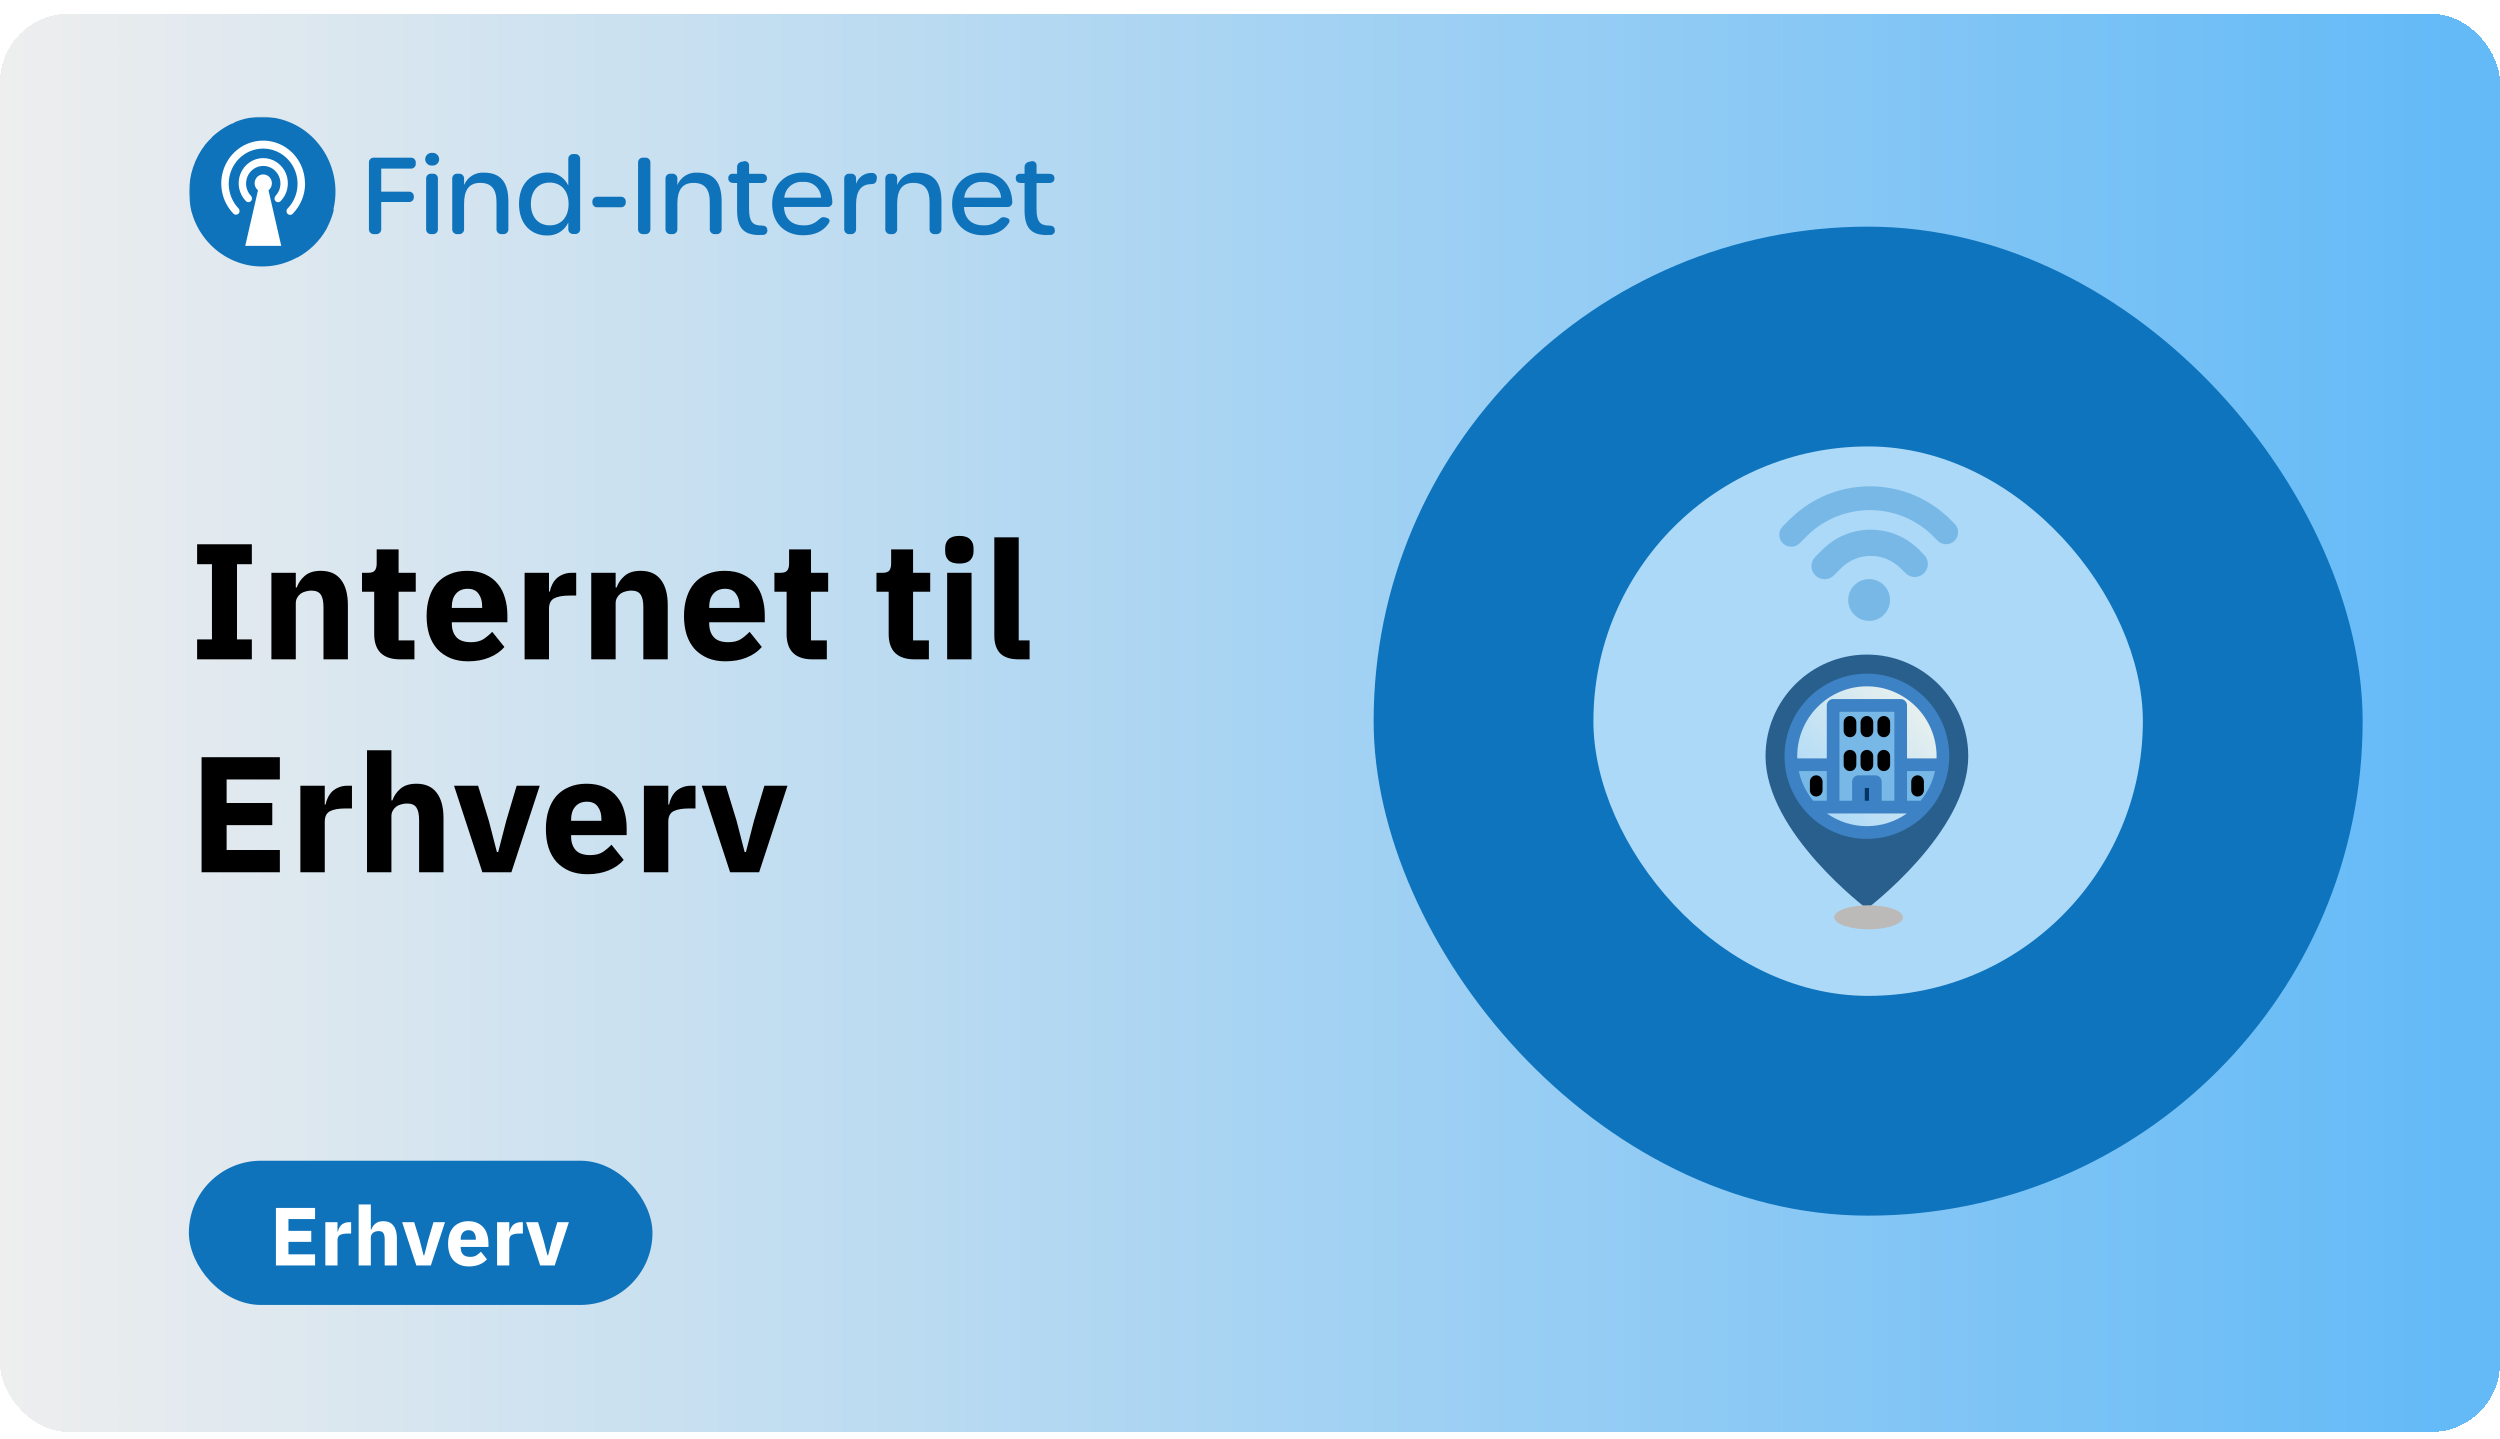 <svg width="728" height="419" viewBox="0 0 728 419" fill="none" xmlns="http://www.w3.org/2000/svg">
<g clip-path="url(#clip0_290_13825)">
<g filter="url(#filter0_d_290_13825)">
<rect width="728" height="413" rx="20" fill="url(#paint0_linear_290_13825)" shape-rendering="crispEdges"/>
<mask id="mask0_290_13825" style="mask-type:luminance" maskUnits="userSpaceOnUse" x="55" y="30" width="256" height="44">
<path d="M311 30H55V74H311V30Z" fill="white"/>
</mask>
<g mask="url(#mask0_290_13825)">
<path d="M108.975 64.175H109.469C109.677 64.198 109.888 64.174 110.086 64.104C110.284 64.035 110.463 63.922 110.611 63.775C110.76 63.627 110.873 63.448 110.942 63.25C111.011 63.053 111.035 62.843 111.012 62.635V54.825H118.973C119.179 54.849 119.387 54.827 119.583 54.76C119.779 54.693 119.957 54.583 120.105 54.439C120.253 54.294 120.367 54.119 120.438 53.925C120.509 53.731 120.536 53.524 120.516 53.319V53.288C120.532 53.085 120.503 52.881 120.43 52.69C120.358 52.499 120.243 52.327 120.096 52.186C119.948 52.044 119.771 51.938 119.576 51.873C119.382 51.808 119.176 51.788 118.973 51.812H111.012V45.106H119.525C119.734 45.13 119.945 45.106 120.143 45.037C120.341 44.968 120.521 44.856 120.67 44.708C120.818 44.56 120.931 44.381 121.001 44.184C121.071 43.986 121.095 43.776 121.072 43.568V43.447C121.095 43.239 121.071 43.029 121.002 42.832C120.932 42.635 120.819 42.456 120.671 42.308C120.523 42.16 120.343 42.047 120.146 41.978C119.948 41.909 119.737 41.885 119.529 41.907H108.975C108.767 41.885 108.556 41.909 108.358 41.978C108.161 42.047 107.981 42.16 107.833 42.307C107.685 42.455 107.572 42.634 107.503 42.831C107.433 43.028 107.409 43.238 107.432 43.446V62.635C107.409 62.843 107.433 63.053 107.502 63.25C107.571 63.448 107.684 63.627 107.833 63.775C107.981 63.922 108.16 64.035 108.358 64.104C108.556 64.174 108.767 64.198 108.975 64.175ZM125.849 44.211C126.106 44.234 126.366 44.204 126.611 44.122C126.856 44.04 127.082 43.908 127.273 43.735C127.464 43.561 127.617 43.349 127.721 43.114C127.826 42.878 127.88 42.623 127.88 42.365C127.88 42.107 127.826 41.852 127.721 41.617C127.617 41.381 127.464 41.169 127.273 40.995C127.082 40.822 126.856 40.69 126.611 40.608C126.366 40.526 126.106 40.496 125.849 40.52C125.591 40.496 125.332 40.526 125.086 40.608C124.841 40.69 124.616 40.822 124.425 40.995C124.234 41.169 124.081 41.381 123.977 41.617C123.872 41.852 123.818 42.107 123.818 42.365C123.818 42.623 123.872 42.878 123.977 43.114C124.081 43.349 124.234 43.561 124.425 43.735C124.616 43.908 124.841 44.04 125.086 44.122C125.332 44.204 125.591 44.234 125.849 44.211ZM125.606 64.172H126.007C126.213 64.194 126.422 64.169 126.618 64.1C126.813 64.029 126.99 63.916 127.136 63.769C127.281 63.621 127.391 63.442 127.457 63.246C127.523 63.049 127.544 62.841 127.517 62.635V48.12C127.544 47.914 127.523 47.705 127.457 47.509C127.391 47.312 127.281 47.133 127.136 46.985C126.99 46.837 126.813 46.724 126.617 46.654C126.422 46.584 126.212 46.559 126.006 46.582H125.604C125.398 46.562 125.19 46.589 124.996 46.66C124.802 46.731 124.625 46.844 124.481 46.991C124.336 47.139 124.226 47.317 124.159 47.512C124.092 47.707 124.069 47.915 124.093 48.12V62.635C124.069 62.84 124.091 63.048 124.158 63.243C124.225 63.438 124.335 63.616 124.479 63.764C124.624 63.911 124.8 64.025 124.994 64.096C125.188 64.167 125.396 64.194 125.602 64.175L125.606 64.172ZM140.911 46.271C139.692 46.197 138.481 46.504 137.447 47.149C136.412 47.795 135.606 48.746 135.14 49.87V48.12C135.163 47.912 135.138 47.703 135.069 47.506C135 47.309 134.887 47.13 134.739 46.983C134.591 46.835 134.411 46.723 134.214 46.654C134.017 46.584 133.806 46.56 133.598 46.583H133.233C133.025 46.56 132.814 46.584 132.616 46.653C132.419 46.722 132.239 46.835 132.091 46.983C131.943 47.13 131.83 47.309 131.761 47.506C131.691 47.703 131.667 47.913 131.69 48.121V62.635C131.667 62.843 131.691 63.053 131.761 63.25C131.83 63.447 131.943 63.626 132.091 63.774C132.239 63.921 132.419 64.034 132.616 64.103C132.814 64.172 133.025 64.196 133.233 64.174H133.598C133.806 64.196 134.017 64.172 134.214 64.103C134.412 64.033 134.591 63.921 134.739 63.773C134.887 63.626 135 63.447 135.069 63.25C135.139 63.053 135.163 62.843 135.14 62.635V55.318C135.14 51.439 136.497 49.257 139.831 49.257C143.102 49.257 144.583 51.075 144.583 54.916V62.635C144.56 62.843 144.584 63.053 144.653 63.25C144.723 63.447 144.835 63.626 144.983 63.773C145.131 63.921 145.31 64.034 145.508 64.103C145.705 64.173 145.916 64.197 146.124 64.175H146.489C146.698 64.199 146.909 64.175 147.108 64.106C147.306 64.038 147.487 63.925 147.636 63.777C147.785 63.629 147.898 63.45 147.968 63.252C148.037 63.054 148.062 62.844 148.038 62.635V54.635C148.038 49.074 145.786 46.271 140.911 46.271ZM159.252 64.575C160.548 64.633 161.831 64.308 162.941 63.639C164.051 62.97 164.936 61.988 165.486 60.817V62.601C165.463 62.809 165.487 63.019 165.557 63.216C165.626 63.413 165.739 63.592 165.887 63.74C166.035 63.887 166.215 64 166.413 64.069C166.61 64.138 166.821 64.162 167.029 64.14H167.394C167.602 64.162 167.813 64.138 168.011 64.069C168.208 64 168.388 63.887 168.536 63.74C168.684 63.592 168.797 63.413 168.867 63.216C168.936 63.019 168.96 62.809 168.937 62.601V42.4C168.96 42.192 168.936 41.982 168.867 41.785C168.797 41.588 168.684 41.409 168.536 41.261C168.388 41.114 168.208 41.001 168.011 40.932C167.813 40.863 167.602 40.839 167.394 40.861H167.029C166.821 40.839 166.61 40.863 166.413 40.932C166.215 41.001 166.035 41.114 165.887 41.261C165.739 41.409 165.626 41.588 165.557 41.785C165.487 41.982 165.463 42.192 165.486 42.4V50.029C164.944 48.844 164.057 47.849 162.94 47.174C161.822 46.499 160.526 46.175 159.222 46.246C154.844 46.246 151.137 49.321 151.137 55.381C151.137 61.469 154.87 64.575 159.252 64.575ZM160.116 61.622C156.814 61.622 154.592 59.285 154.592 55.378C154.592 51.499 156.814 49.165 160.054 49.165C163.355 49.165 165.577 51.533 165.577 55.378C165.582 59.255 163.393 61.622 160.116 61.622ZM174.043 56.362H180.677C180.885 56.385 181.096 56.361 181.293 56.292C181.491 56.223 181.67 56.11 181.819 55.963C181.967 55.815 182.08 55.636 182.149 55.439C182.219 55.242 182.243 55.032 182.22 54.824C182.243 54.617 182.219 54.407 182.149 54.21C182.08 54.013 181.967 53.834 181.819 53.686C181.67 53.538 181.491 53.426 181.293 53.356C181.096 53.287 180.885 53.263 180.677 53.286H174.044C173.836 53.263 173.625 53.287 173.427 53.356C173.229 53.426 173.05 53.538 172.902 53.686C172.754 53.834 172.641 54.013 172.571 54.21C172.502 54.407 172.478 54.617 172.501 54.824C172.477 55.032 172.501 55.242 172.571 55.439C172.64 55.636 172.753 55.816 172.901 55.963C173.049 56.111 173.229 56.224 173.427 56.293C173.625 56.362 173.835 56.387 174.044 56.364L174.043 56.362ZM187.351 64.175H187.844C188.053 64.198 188.265 64.175 188.463 64.106C188.661 64.037 188.842 63.925 188.99 63.777C189.139 63.629 189.252 63.449 189.322 63.252C189.392 63.054 189.416 62.843 189.392 62.635V43.446C189.415 43.238 189.391 43.028 189.322 42.831C189.252 42.634 189.139 42.455 188.991 42.307C188.843 42.16 188.664 42.047 188.466 41.978C188.268 41.909 188.057 41.885 187.849 41.907H187.351C187.142 41.885 186.932 41.909 186.734 41.978C186.536 42.047 186.357 42.16 186.209 42.307C186.06 42.455 185.947 42.634 185.878 42.831C185.809 43.028 185.784 43.238 185.807 43.446V62.635C185.784 62.843 185.808 63.053 185.878 63.25C185.947 63.448 186.06 63.627 186.208 63.775C186.356 63.922 186.536 64.035 186.734 64.104C186.931 64.174 187.142 64.198 187.351 64.175ZM203.018 46.271C201.8 46.197 200.589 46.504 199.554 47.149C198.52 47.795 197.713 48.746 197.247 49.87V48.12C197.27 47.912 197.246 47.702 197.177 47.505C197.107 47.308 196.994 47.129 196.846 46.981C196.698 46.834 196.519 46.721 196.321 46.652C196.123 46.583 195.912 46.559 195.704 46.582H195.339C195.131 46.559 194.92 46.583 194.723 46.652C194.525 46.721 194.345 46.834 194.197 46.981C194.049 47.129 193.936 47.308 193.867 47.505C193.797 47.702 193.773 47.912 193.796 48.12V62.635C193.773 62.843 193.797 63.053 193.867 63.25C193.936 63.447 194.049 63.626 194.197 63.774C194.345 63.921 194.525 64.034 194.723 64.103C194.92 64.172 195.131 64.196 195.339 64.174H195.704C195.912 64.196 196.123 64.172 196.321 64.103C196.519 64.034 196.698 63.921 196.846 63.774C196.994 63.626 197.107 63.447 197.177 63.25C197.246 63.053 197.27 62.843 197.247 62.635V55.318C197.247 51.439 198.605 49.257 201.938 49.257C205.209 49.257 206.691 51.075 206.691 54.916V62.635C206.668 62.843 206.692 63.053 206.761 63.25C206.831 63.447 206.944 63.626 207.092 63.774C207.24 63.921 207.42 64.034 207.617 64.103C207.815 64.172 208.026 64.196 208.234 64.174H208.599C208.807 64.196 209.018 64.172 209.215 64.103C209.413 64.034 209.593 63.921 209.741 63.774C209.889 63.626 210.002 63.447 210.071 63.25C210.141 63.053 210.165 62.843 210.142 62.635V54.635C210.146 49.074 207.893 46.271 203.018 46.271ZM221.242 64.418H222.137C222.334 64.425 222.529 64.387 222.709 64.306C222.889 64.225 223.047 64.104 223.173 63.953C223.298 63.801 223.387 63.623 223.432 63.431C223.477 63.24 223.477 63.041 223.433 62.85C223.341 61.989 222.723 61.681 221.767 61.681C219.082 61.681 218.126 60.421 218.126 56.792V49.289H221.799C222.786 49.289 223.342 48.797 223.342 47.937C223.342 47.076 222.786 46.614 221.799 46.614H218.126V44.368C218.164 44.15 218.142 43.925 218.063 43.718C217.984 43.51 217.85 43.328 217.676 43.189C217.502 43.051 217.294 42.962 217.074 42.931C216.853 42.901 216.629 42.93 216.423 43.015L215.992 43.108C215.593 43.154 215.229 43.354 214.975 43.664C214.722 43.974 214.6 44.37 214.634 44.768V46.613H213.376C213.198 46.594 213.019 46.616 212.851 46.676C212.683 46.736 212.53 46.834 212.406 46.961C212.281 47.088 212.187 47.242 212.13 47.411C212.074 47.58 212.056 47.759 212.079 47.936C212.079 48.796 212.635 49.288 213.623 49.288H214.64V57.193C214.64 62.575 216.708 64.451 221.244 64.451L221.242 64.418ZM233.917 64.511C237.219 64.511 239.718 63.372 241.261 61.097C241.848 60.236 241.626 59.651 240.551 59.375L240.186 59.282C239.323 59.067 238.89 59.559 238.211 60.143C237.641 60.657 236.973 61.052 236.247 61.306C235.521 61.559 234.752 61.666 233.984 61.62C230.558 61.62 228.43 59.68 228.306 56.268H240.832C241.041 56.296 241.254 56.276 241.455 56.209C241.655 56.141 241.837 56.029 241.986 55.88C242.135 55.731 242.248 55.55 242.316 55.35C242.383 55.151 242.404 54.938 242.375 54.73C242.159 49.654 238.889 46.245 233.766 46.245C228.49 46.245 224.849 49.966 224.849 55.379C224.846 60.884 228.425 64.514 233.917 64.514V64.511ZM228.394 53.561C228.442 52.903 228.622 52.26 228.923 51.672C229.223 51.083 229.639 50.56 230.144 50.134C230.65 49.707 231.236 49.385 231.868 49.187C232.5 48.988 233.165 48.917 233.825 48.978C234.477 48.917 235.134 48.988 235.757 49.188C236.381 49.388 236.957 49.712 237.45 50.141C237.944 50.569 238.345 51.094 238.629 51.682C238.913 52.27 239.073 52.909 239.102 53.561H228.394ZM253.857 46.365C252.854 46.327 251.865 46.615 251.041 47.187C250.218 47.759 249.603 48.582 249.29 49.533V48.059C249.309 47.855 249.282 47.65 249.21 47.458C249.138 47.265 249.024 47.092 248.876 46.95C248.727 46.808 248.549 46.702 248.353 46.638C248.158 46.574 247.951 46.556 247.747 46.583H247.382C247.174 46.56 246.963 46.584 246.765 46.653C246.568 46.722 246.388 46.835 246.24 46.983C246.092 47.13 245.979 47.309 245.909 47.506C245.84 47.703 245.816 47.913 245.839 48.121V62.635C245.816 62.843 245.84 63.053 245.909 63.25C245.979 63.447 246.092 63.626 246.24 63.774C246.388 63.921 246.568 64.034 246.765 64.103C246.963 64.172 247.174 64.196 247.382 64.174H247.747C247.955 64.196 248.166 64.172 248.364 64.103C248.561 64.034 248.741 63.921 248.889 63.774C249.037 63.626 249.15 63.447 249.22 63.25C249.289 63.053 249.313 62.843 249.29 62.635V55.471C249.29 51.781 250.679 49.69 253.579 49.628C254.597 49.628 255.184 49.264 255.282 48.275L255.312 48.032C255.366 47.822 255.367 47.602 255.317 47.391C255.266 47.18 255.165 46.984 255.022 46.82C254.879 46.657 254.698 46.53 254.495 46.451C254.292 46.372 254.073 46.343 253.857 46.367V46.365ZM267.022 46.273C265.804 46.198 264.593 46.505 263.559 47.151C262.524 47.796 261.718 48.747 261.252 49.871V48.12C261.275 47.912 261.251 47.702 261.181 47.505C261.112 47.308 260.999 47.129 260.851 46.981C260.703 46.834 260.523 46.721 260.325 46.652C260.128 46.583 259.917 46.559 259.709 46.582H259.344C259.136 46.559 258.925 46.583 258.727 46.652C258.53 46.721 258.35 46.834 258.202 46.981C258.054 47.129 257.941 47.308 257.871 47.505C257.802 47.702 257.778 47.912 257.801 48.12V62.635C257.777 62.843 257.801 63.053 257.871 63.251C257.94 63.448 258.053 63.627 258.202 63.775C258.35 63.923 258.53 64.036 258.728 64.105C258.926 64.174 259.137 64.198 259.345 64.175H259.71C259.918 64.198 260.129 64.174 260.327 64.104C260.524 64.035 260.704 63.923 260.852 63.775C261 63.627 261.113 63.448 261.183 63.251C261.252 63.054 261.276 62.844 261.253 62.637V55.318C261.253 51.439 262.61 49.257 265.944 49.257C269.215 49.257 270.696 51.075 270.696 54.916V62.635C270.673 62.843 270.697 63.053 270.766 63.249C270.836 63.446 270.948 63.625 271.096 63.773C271.244 63.921 271.423 64.034 271.62 64.103C271.817 64.173 272.028 64.197 272.236 64.175H272.601C272.809 64.198 273.02 64.174 273.218 64.104C273.415 64.035 273.595 63.923 273.743 63.775C273.891 63.627 274.004 63.448 274.073 63.251C274.143 63.054 274.167 62.844 274.144 62.637V54.635C274.151 49.074 271.899 46.271 267.024 46.271L267.022 46.273ZM286.321 64.514C289.623 64.514 292.122 63.376 293.665 61.101C294.251 60.24 294.03 59.655 292.955 59.378L292.59 59.286C291.727 59.07 291.294 59.562 290.615 60.147C290.045 60.661 289.377 61.056 288.651 61.309C287.925 61.563 287.156 61.67 286.388 61.623C282.962 61.623 280.834 59.684 280.71 56.272H293.236C293.445 56.3 293.658 56.279 293.859 56.212C294.059 56.145 294.241 56.032 294.39 55.883C294.539 55.734 294.652 55.553 294.72 55.354C294.787 55.154 294.808 54.942 294.779 54.733C294.563 49.658 291.293 46.248 286.17 46.248C280.894 46.248 277.253 49.97 277.253 55.383C277.249 60.884 280.829 64.514 286.321 64.514ZM280.798 53.565C280.846 52.906 281.026 52.264 281.327 51.675C281.627 51.087 282.043 50.564 282.548 50.137C283.054 49.711 283.64 49.389 284.272 49.19C284.904 48.992 285.569 48.921 286.229 48.982C286.881 48.92 287.538 48.992 288.161 49.191C288.785 49.391 289.361 49.715 289.854 50.144C290.348 50.573 290.749 51.097 291.033 51.685C291.316 52.273 291.477 52.913 291.505 53.565H280.798ZM304.956 64.422H305.851C306.048 64.429 306.244 64.39 306.423 64.309C306.603 64.229 306.762 64.108 306.887 63.956C307.012 63.805 307.101 63.626 307.146 63.435C307.191 63.244 307.192 63.045 307.147 62.853C307.055 61.993 306.437 61.685 305.481 61.685C302.796 61.685 301.84 60.424 301.84 56.795V49.289H305.513C306.5 49.289 307.056 48.797 307.056 47.937C307.056 47.076 306.5 46.614 305.513 46.614H301.84V44.368C301.878 44.15 301.856 43.925 301.777 43.718C301.698 43.51 301.565 43.328 301.391 43.189C301.217 43.051 301.008 42.962 300.788 42.931C300.568 42.901 300.343 42.93 300.138 43.015L299.706 43.108C299.307 43.154 298.943 43.354 298.69 43.664C298.436 43.974 298.314 44.37 298.349 44.768V46.613H297.084C296.906 46.594 296.727 46.616 296.559 46.676C296.391 46.736 296.239 46.834 296.114 46.961C295.989 47.088 295.895 47.242 295.838 47.411C295.782 47.58 295.764 47.759 295.787 47.936C295.787 48.796 296.343 49.288 297.331 49.288H298.349V57.193C298.349 62.575 300.416 64.451 304.952 64.451L304.956 64.422Z" fill="#0E73BB"/>
<path d="M97.692 51.839C97.693 53.489 97.508 55.134 97.141 56.743C97.149 56.777 97.149 56.812 97.141 56.846V57.395C96.777 58.806 96.276 60.178 95.644 61.492C95.544 61.734 95.427 61.968 95.293 62.193V62.278L94.993 62.824C93.005 66.278 90.091 69.112 86.579 71.009H86.445C85.516 71.53 84.544 71.97 83.54 72.324C80.907 73.293 78.104 73.722 75.301 73.585C72.497 73.447 69.75 72.746 67.225 71.524C64.681 70.292 62.408 68.569 60.537 66.455C58.643 64.321 57.184 61.841 56.241 59.151C56.041 58.588 55.857 58.007 55.708 57.442V57.358C55.586 56.948 55.507 56.537 55.424 56.11V55.941C55.324 55.36 55.24 54.796 55.191 54.231C55.206 53.66 55.173 53.088 55.091 52.522V52.01C55.032 46.973 56.683 42.065 59.777 38.083C60.37 37.368 61.005 36.688 61.68 36.049L61.846 35.807C62.313 35.38 62.797 34.969 63.316 34.576C63.402 34.492 63.497 34.418 63.599 34.355L64.45 33.74L65.351 33.159L66.186 32.681C66.235 32.642 66.292 32.614 66.352 32.596L66.569 32.474L66.873 32.303L67.307 32.116L67.54 31.994H67.707L68.558 31.499C71.027 30.493 73.672 29.984 76.339 30C79.156 30.007 81.943 30.576 84.535 31.675C87.127 32.773 89.472 34.379 91.431 36.396C95.454 40.536 97.699 46.075 97.692 51.839Z" fill="#0E73BB"/>
<path d="M79.178 49.395C79.183 48.957 79.078 48.524 78.873 48.136C78.67 47.751 78.372 47.425 78.007 47.187C77.647 46.951 77.231 46.815 76.8 46.79C76.37 46.765 75.941 46.853 75.555 47.045C75.166 47.241 74.834 47.533 74.591 47.893C74.346 48.257 74.195 48.676 74.152 49.112C74.11 49.549 74.177 49.989 74.348 50.393C74.516 50.794 74.784 51.147 75.126 51.417L71.415 67.593H81.899L78.193 51.428C78.498 51.185 78.743 50.877 78.912 50.526C79.083 50.173 79.174 49.787 79.178 49.395ZM88.845 49.395C88.849 52.685 87.567 55.848 85.272 58.212C85.179 58.321 85.065 58.409 84.937 58.472C84.809 58.534 84.671 58.57 84.529 58.576C84.387 58.582 84.246 58.559 84.113 58.508C83.98 58.457 83.859 58.379 83.757 58.279C83.653 58.179 83.57 58.058 83.514 57.925C83.458 57.791 83.429 57.647 83.429 57.501C83.429 57.355 83.458 57.211 83.514 57.077C83.57 56.943 83.653 56.822 83.757 56.721C85.151 55.27 86.091 53.446 86.462 51.471C86.838 49.486 86.632 47.436 85.87 45.565C85.115 43.712 83.83 42.121 82.175 40.99C80.541 39.871 78.606 39.272 76.623 39.272C74.641 39.272 72.705 39.871 71.072 40.99C69.417 42.123 68.134 43.715 67.381 45.57C66.618 47.441 66.412 49.491 66.788 51.475C67.159 53.45 68.099 55.275 69.493 56.726C69.676 56.933 69.773 57.201 69.767 57.476C69.761 57.751 69.651 58.014 69.459 58.212C69.27 58.408 69.012 58.521 68.74 58.527C68.468 58.533 68.205 58.432 68.007 58.246C66.583 56.786 65.537 55.001 64.96 53.047C64.376 51.08 64.276 49.001 64.668 46.987C65.056 44.984 65.926 43.105 67.202 41.51C68.463 39.932 70.099 38.69 71.961 37.898C73.809 37.115 75.827 36.81 77.825 37.012C79.824 37.214 81.739 37.916 83.392 39.053C85.067 40.203 86.433 41.746 87.369 43.547C88.315 45.364 88.808 47.382 88.805 49.429L88.845 49.395ZM80.23 53.032C80.925 52.306 81.394 51.395 81.579 50.409C81.765 49.417 81.661 48.393 81.279 47.459C80.901 46.534 80.259 45.739 79.433 45.173C78.616 44.615 77.649 44.316 76.659 44.316C75.669 44.316 74.702 44.615 73.886 45.173C73.059 45.739 72.418 46.534 72.041 47.459C71.659 48.393 71.555 49.417 71.741 50.409C71.924 51.395 72.392 52.308 73.087 53.034C73.28 53.24 73.388 53.512 73.388 53.795C73.388 54.077 73.28 54.349 73.087 54.555C72.992 54.658 72.876 54.741 72.748 54.798C72.62 54.853 72.483 54.881 72.344 54.881C72.206 54.881 72.068 54.853 71.941 54.798C71.813 54.741 71.697 54.658 71.602 54.555C70.593 53.521 69.91 52.215 69.637 50.798C69.359 49.378 69.499 47.909 70.038 46.566C70.573 45.234 71.491 44.089 72.676 43.274C73.846 42.469 75.235 42.037 76.657 42.037C78.079 42.037 79.467 42.469 80.638 43.274C81.825 44.088 82.745 45.233 83.282 46.566C83.824 47.912 83.965 49.385 83.686 50.809C83.413 52.225 82.73 53.532 81.721 54.566C81.626 54.669 81.51 54.752 81.382 54.809C81.255 54.864 81.118 54.892 80.979 54.892C80.84 54.892 80.703 54.864 80.576 54.809C80.447 54.752 80.332 54.669 80.236 54.566C80.043 54.36 79.936 54.088 79.936 53.806C79.936 53.523 80.043 53.252 80.236 53.045L80.23 53.032Z" fill="white"/>
</g>
<path d="M57.4 188V182.192H61.72V160.304H57.4V154.496H73.336V160.304H69.016V182.192H73.336V188H57.4ZM79.031 188V162.8H86.135V167.072H86.423C86.871 165.76 87.655 164.624 88.775 163.664C89.895 162.704 91.447 162.224 93.431 162.224C96.023 162.224 97.975 163.088 99.287 164.816C100.631 166.544 101.303 169.008 101.303 172.208V188H94.199V172.784C94.199 171.152 93.943 169.952 93.431 169.184C92.919 168.384 92.007 167.984 90.695 167.984C90.119 167.984 89.559 168.064 89.015 168.224C88.471 168.352 87.975 168.576 87.527 168.896C87.111 169.216 86.775 169.616 86.519 170.096C86.263 170.544 86.135 171.072 86.135 171.68V188H79.031ZM116.457 188C113.993 188 112.121 187.376 110.841 186.128C109.593 184.88 108.969 183.056 108.969 180.656V168.32H105.417V162.8H107.193C108.153 162.8 108.809 162.576 109.161 162.128C109.513 161.648 109.689 160.976 109.689 160.112V155.984H116.073V162.8H121.065V168.32H116.073V182.48H120.681V188H116.457ZM136.324 188.576C134.404 188.576 132.692 188.272 131.188 187.664C129.684 187.024 128.404 186.144 127.348 185.024C126.324 183.872 125.54 182.48 124.996 180.848C124.484 179.216 124.228 177.392 124.228 175.376C124.228 173.392 124.484 171.6 124.996 170C125.508 168.368 126.26 166.976 127.252 165.824C128.276 164.672 129.524 163.792 130.996 163.184C132.468 162.544 134.148 162.224 136.036 162.224C138.116 162.224 139.892 162.576 141.364 163.28C142.868 163.984 144.084 164.928 145.012 166.112C145.972 167.296 146.66 168.672 147.076 170.24C147.524 171.776 147.748 173.392 147.748 175.088V177.2H131.572V177.584C131.572 179.248 132.02 180.576 132.916 181.568C133.812 182.528 135.22 183.008 137.14 183.008C138.612 183.008 139.812 182.72 140.74 182.144C141.668 181.536 142.532 180.816 143.332 179.984L146.884 184.4C145.764 185.712 144.292 186.736 142.468 187.472C140.676 188.208 138.628 188.576 136.324 188.576ZM136.18 167.456C134.74 167.456 133.604 167.936 132.772 168.896C131.972 169.824 131.572 171.072 131.572 172.64V173.024H140.404V172.592C140.404 171.056 140.052 169.824 139.348 168.896C138.676 167.936 137.62 167.456 136.18 167.456ZM152.765 188V162.8H159.869V168.272H160.109C160.237 167.568 160.461 166.896 160.781 166.256C161.101 165.584 161.517 164.992 162.029 164.48C162.573 163.968 163.213 163.568 163.949 163.28C164.685 162.96 165.549 162.8 166.541 162.8H167.789V169.424H166.013C163.933 169.424 162.381 169.696 161.357 170.24C160.365 170.784 159.869 171.792 159.869 173.264V188H152.765ZM172.171 188V162.8H179.275V167.072H179.563C180.011 165.76 180.795 164.624 181.915 163.664C183.035 162.704 184.587 162.224 186.571 162.224C189.163 162.224 191.115 163.088 192.427 164.816C193.771 166.544 194.443 169.008 194.443 172.208V188H187.339V172.784C187.339 171.152 187.083 169.952 186.571 169.184C186.059 168.384 185.147 167.984 183.835 167.984C183.259 167.984 182.699 168.064 182.155 168.224C181.611 168.352 181.115 168.576 180.667 168.896C180.251 169.216 179.915 169.616 179.659 170.096C179.403 170.544 179.275 171.072 179.275 171.68V188H172.171ZM211.277 188.576C209.357 188.576 207.645 188.272 206.141 187.664C204.637 187.024 203.357 186.144 202.301 185.024C201.277 183.872 200.493 182.48 199.949 180.848C199.437 179.216 199.181 177.392 199.181 175.376C199.181 173.392 199.437 171.6 199.949 170C200.461 168.368 201.213 166.976 202.205 165.824C203.229 164.672 204.477 163.792 205.949 163.184C207.421 162.544 209.101 162.224 210.989 162.224C213.069 162.224 214.845 162.576 216.317 163.28C217.821 163.984 219.037 164.928 219.965 166.112C220.925 167.296 221.613 168.672 222.029 170.24C222.477 171.776 222.701 173.392 222.701 175.088V177.2H206.525V177.584C206.525 179.248 206.973 180.576 207.869 181.568C208.765 182.528 210.173 183.008 212.093 183.008C213.565 183.008 214.765 182.72 215.693 182.144C216.621 181.536 217.485 180.816 218.285 179.984L221.837 184.4C220.717 185.712 219.245 186.736 217.421 187.472C215.629 188.208 213.581 188.576 211.277 188.576ZM211.133 167.456C209.693 167.456 208.557 167.936 207.725 168.896C206.925 169.824 206.525 171.072 206.525 172.64V173.024H215.357V172.592C215.357 171.056 215.005 169.824 214.301 168.896C213.629 167.936 212.573 167.456 211.133 167.456ZM236.55 188C234.086 188 232.214 187.376 230.934 186.128C229.686 184.88 229.062 183.056 229.062 180.656V168.32H225.51V162.8H227.286C228.246 162.8 228.902 162.576 229.254 162.128C229.606 161.648 229.782 160.976 229.782 160.112V155.984H236.166V162.8H241.158V168.32H236.166V182.48H240.774V188H236.55ZM266.269 188C263.805 188 261.933 187.376 260.653 186.128C259.405 184.88 258.781 183.056 258.781 180.656V168.32H255.229V162.8H257.005C257.965 162.8 258.621 162.576 258.973 162.128C259.325 161.648 259.501 160.976 259.501 160.112V155.984H265.885V162.8H270.877V168.32H265.885V182.48H270.493V188H266.269ZM279.364 160.112C277.924 160.112 276.868 159.792 276.196 159.152C275.556 158.48 275.236 157.632 275.236 156.608V155.552C275.236 154.528 275.556 153.696 276.196 153.056C276.868 152.384 277.924 152.048 279.364 152.048C280.804 152.048 281.844 152.384 282.484 153.056C283.156 153.696 283.492 154.528 283.492 155.552V156.608C283.492 157.632 283.156 158.48 282.484 159.152C281.844 159.792 280.804 160.112 279.364 160.112ZM275.812 162.8H282.916V188H275.812V162.8ZM296.602 188C294.17 188 292.378 187.408 291.226 186.224C290.106 185.04 289.546 183.328 289.546 181.088V152.48H296.65V182.48H299.818V188H296.602ZM58.696 250V216.496H81.496V222.976H65.992V229.84H79.288V236.272H65.992V243.52H81.496V250H58.696ZM87.468 250V224.8H94.572V230.272H94.812C94.94 229.568 95.164 228.896 95.484 228.256C95.804 227.584 96.22 226.992 96.732 226.48C97.276 225.968 97.916 225.568 98.652 225.28C99.388 224.96 100.252 224.8 101.244 224.8H102.492V231.424H100.716C98.636 231.424 97.084 231.696 96.06 232.24C95.068 232.784 94.572 233.792 94.572 235.264V250H87.468ZM106.875 214.48H113.979V229.072H114.267C114.715 227.76 115.499 226.624 116.619 225.664C117.739 224.704 119.291 224.224 121.275 224.224C123.867 224.224 125.819 225.088 127.131 226.816C128.475 228.544 129.147 231.008 129.147 234.208V250H122.043V234.784C122.043 233.152 121.787 231.952 121.275 231.184C120.763 230.384 119.851 229.984 118.539 229.984C117.963 229.984 117.403 230.064 116.859 230.224C116.315 230.352 115.819 230.576 115.371 230.896C114.955 231.216 114.619 231.616 114.363 232.096C114.107 232.544 113.979 233.072 113.979 233.68V250H106.875V214.48ZM140.469 250L132.213 224.8H139.221L142.341 234.976L144.693 244.096H145.077L147.429 234.976L150.453 224.8H157.173L148.917 250H140.469ZM171.058 250.576C169.138 250.576 167.426 250.272 165.922 249.664C164.418 249.024 163.138 248.144 162.082 247.024C161.058 245.872 160.274 244.48 159.73 242.848C159.218 241.216 158.962 239.392 158.962 237.376C158.962 235.392 159.218 233.6 159.73 232C160.242 230.368 160.994 228.976 161.986 227.824C163.01 226.672 164.258 225.792 165.73 225.184C167.202 224.544 168.882 224.224 170.77 224.224C172.85 224.224 174.626 224.576 176.098 225.28C177.602 225.984 178.818 226.928 179.746 228.112C180.706 229.296 181.394 230.672 181.81 232.24C182.258 233.776 182.482 235.392 182.482 237.088V239.2H166.306V239.584C166.306 241.248 166.754 242.576 167.65 243.568C168.546 244.528 169.954 245.008 171.874 245.008C173.346 245.008 174.546 244.72 175.474 244.144C176.402 243.536 177.266 242.816 178.066 241.984L181.618 246.4C180.498 247.712 179.026 248.736 177.202 249.472C175.41 250.208 173.362 250.576 171.058 250.576ZM170.914 229.456C169.474 229.456 168.338 229.936 167.506 230.896C166.706 231.824 166.306 233.072 166.306 234.64V235.024H175.138V234.592C175.138 233.056 174.786 231.824 174.082 230.896C173.41 229.936 172.354 229.456 170.914 229.456ZM187.5 250V224.8H194.604V230.272H194.844C194.972 229.568 195.196 228.896 195.516 228.256C195.836 227.584 196.252 226.992 196.764 226.48C197.308 225.968 197.948 225.568 198.684 225.28C199.42 224.96 200.284 224.8 201.276 224.8H202.524V231.424H200.748C198.668 231.424 197.116 231.696 196.092 232.24C195.1 232.784 194.604 233.792 194.604 235.264V250H187.5ZM212.61 250L204.354 224.8H211.362L214.482 234.976L216.834 244.096H217.218L219.57 234.976L222.594 224.8H229.314L221.058 250H212.61Z" fill="black"/>
<rect x="55" y="334" width="135" height="42" rx="21" fill="#0E73BB"/>
<path d="M80.348 364.5V347.748H91.748V350.988H83.996V354.42H90.644V357.636H83.996V361.26H91.748V364.5H80.348ZM94.734 364.5V351.9H98.286V354.636H98.406C98.47 354.284 98.582 353.948 98.742 353.628C98.902 353.292 99.11 352.996 99.366 352.74C99.638 352.484 99.958 352.284 100.326 352.14C100.694 351.98 101.126 351.9 101.622 351.9H102.246V355.212H101.358C100.318 355.212 99.542 355.348 99.03 355.62C98.534 355.892 98.286 356.396 98.286 357.132V364.5H94.734ZM104.437 346.74H107.989V354.036H108.133C108.357 353.38 108.749 352.812 109.309 352.332C109.869 351.852 110.645 351.612 111.637 351.612C112.933 351.612 113.909 352.044 114.565 352.908C115.237 353.772 115.573 355.004 115.573 356.604V364.5H112.021V356.892C112.021 356.076 111.893 355.476 111.637 355.092C111.381 354.692 110.925 354.492 110.269 354.492C109.981 354.492 109.701 354.532 109.429 354.612C109.157 354.676 108.909 354.788 108.685 354.948C108.477 355.108 108.309 355.308 108.181 355.548C108.053 355.772 107.989 356.036 107.989 356.34V364.5H104.437V346.74ZM121.235 364.5L117.107 351.9H120.611L122.171 356.988L123.347 361.548H123.539L124.715 356.988L126.227 351.9H129.587L125.459 364.5H121.235ZM136.529 364.788C135.569 364.788 134.713 364.636 133.961 364.332C133.209 364.012 132.569 363.572 132.041 363.012C131.529 362.436 131.137 361.74 130.865 360.924C130.609 360.108 130.481 359.196 130.481 358.188C130.481 357.196 130.609 356.3 130.865 355.5C131.121 354.684 131.497 353.988 131.993 353.412C132.505 352.836 133.129 352.396 133.865 352.092C134.601 351.772 135.441 351.612 136.385 351.612C137.425 351.612 138.313 351.788 139.049 352.14C139.801 352.492 140.409 352.964 140.873 353.556C141.353 354.148 141.697 354.836 141.905 355.62C142.129 356.388 142.241 357.196 142.241 358.044V359.1H134.153V359.292C134.153 360.124 134.377 360.788 134.825 361.284C135.273 361.764 135.977 362.004 136.937 362.004C137.673 362.004 138.273 361.86 138.737 361.572C139.201 361.268 139.633 360.908 140.033 360.492L141.809 362.7C141.249 363.356 140.513 363.868 139.601 364.236C138.705 364.604 137.681 364.788 136.529 364.788ZM136.457 354.228C135.737 354.228 135.169 354.468 134.753 354.948C134.353 355.412 134.153 356.036 134.153 356.82V357.012H138.569V356.796C138.569 356.028 138.393 355.412 138.041 354.948C137.705 354.468 137.177 354.228 136.457 354.228ZM144.75 364.5V351.9H148.302V354.636H148.422C148.486 354.284 148.598 353.948 148.758 353.628C148.918 353.292 149.126 352.996 149.382 352.74C149.654 352.484 149.974 352.284 150.342 352.14C150.71 351.98 151.142 351.9 151.638 351.9H152.262V355.212H151.374C150.334 355.212 149.558 355.348 149.046 355.62C148.55 355.892 148.302 356.396 148.302 357.132V364.5H144.75ZM157.305 364.5L153.177 351.9H156.681L158.241 356.988L159.417 361.548H159.609L160.785 356.988L162.297 351.9H165.657L161.529 364.5H157.305Z" fill="white"/>
<rect x="400" y="62" width="288" height="288" rx="144" fill="#0D74BD"/>
<rect x="464" y="126" width="160" height="160" rx="80" fill="#ACD9F8"/>
<path d="M544.284 176.802C547.644 176.802 550.368 174.078 550.368 170.718C550.368 167.359 547.644 164.635 544.284 164.635C540.924 164.635 538.2 167.359 538.2 170.718C538.2 174.078 540.924 176.802 544.284 176.802Z" fill="#77B8E6"/>
<path d="M558.823 156.06C558.733 155.968 558.638 155.885 558.545 155.799L558.272 155.541C558.227 155.494 558.176 155.458 558.119 155.413C550.252 148.266 538.213 148.55 530.704 156.058L529.824 156.941L528.605 158.159C527.121 159.644 527.128 162.064 528.615 163.551C530.105 165.043 532.525 165.045 534.007 163.561L536.109 161.459C540.883 156.687 548.65 156.687 553.422 161.457L554.939 162.926C556.409 164.396 558.806 164.393 560.283 162.914C560.998 162.202 561.391 161.251 561.394 160.241C561.396 159.235 561.008 158.285 560.293 157.575L558.823 156.06Z" fill="#77B8E6"/>
<path d="M569.188 148.54L567.924 147.276C567.919 147.271 567.917 147.264 567.907 147.261L566.909 146.258C566.733 146.085 566.542 145.935 566.342 145.804C553.52 134.547 534.017 134.893 521.604 146.835C521.544 146.89 521.476 146.928 521.416 146.988L519.134 149.272C517.78 150.624 517.787 152.823 519.149 154.185C520.508 155.544 522.707 155.554 524.062 154.198L526.344 151.918C526.359 151.898 526.371 151.88 526.386 151.868C536.425 142.171 552.349 142.11 562.467 151.67L564.263 153.468C565.615 154.819 567.819 154.814 569.178 153.455C570.535 152.094 570.54 149.892 569.188 148.54Z" fill="#77B8E6"/>
<path d="M514.123 216.222C514.123 199.869 527.338 186.612 543.64 186.612C559.941 186.612 573.156 199.869 573.156 216.222C573.156 238.43 543.64 260.637 543.64 260.637C543.64 260.637 514.123 238.43 514.123 216.222Z" fill="#295F8D"/>
<path d="M543.64 238.429C555.866 238.429 565.777 228.487 565.777 216.222C565.777 203.957 555.866 194.015 543.64 194.015C531.414 194.015 521.502 203.957 521.502 216.222C521.502 228.487 531.414 238.429 543.64 238.429Z" fill="url(#paint1_linear_290_13825)"/>
<path d="M527.141 231.027H560.138C563.211 227.591 565.134 223.277 565.64 218.689H521.639C522.145 223.277 524.068 227.591 527.141 231.027Z" fill="#77B8E6"/>
<path d="M533.801 201.417H553.479V231.027H533.801V201.417Z" fill="#77B8E6"/>
<path d="M541.18 223.625H546.1V231.027H541.18V223.625Z" fill="#003566"/>
<path d="M561.633 232.109C565.492 227.723 567.622 222.073 567.622 216.222C567.622 202.956 556.863 192.164 543.64 192.164C530.416 192.164 519.657 202.956 519.657 216.222C519.658 217.098 519.705 217.974 519.8 218.845C521.114 230.914 531.334 240.285 543.64 240.28C547.046 240.282 550.413 239.554 553.516 238.145C556.619 236.736 559.387 234.678 561.633 232.109ZM544.254 229.176H543.025V225.475H544.254V229.176ZM546.099 221.774H541.18C540.691 221.774 540.221 221.969 539.875 222.316C539.529 222.663 539.335 223.134 539.335 223.625V229.176H535.645V203.268H551.634V229.176H547.944V223.625C547.944 223.134 547.75 222.663 547.404 222.316C547.058 221.969 546.589 221.774 546.099 221.774ZM527.997 229.176C525.932 226.675 524.496 223.714 523.808 220.54H531.956V229.176H527.997ZM555.323 229.176V220.54H563.471C562.783 223.714 561.347 226.675 559.282 229.176H555.323ZM543.64 195.865C554.829 195.865 563.932 204.997 563.932 216.222C563.932 216.429 563.928 216.634 563.922 216.839H555.323V201.417C555.323 200.926 555.129 200.456 554.783 200.109C554.437 199.762 553.968 199.567 553.478 199.567H533.801C533.311 199.567 532.842 199.762 532.496 200.109C532.15 200.456 531.956 200.926 531.956 201.417V216.839H523.357C523.351 216.634 523.347 216.429 523.347 216.222C523.347 204.997 532.45 195.865 543.64 195.865ZM531.986 232.878H555.293C551.882 235.286 547.811 236.579 543.64 236.579C539.468 236.579 535.397 235.286 531.986 232.878Z" fill="#3D82C4"/>
<path d="M558.398 221.774C557.909 221.774 557.44 221.969 557.094 222.316C556.748 222.664 556.553 223.134 556.553 223.625V226.093C556.553 226.583 556.748 227.054 557.094 227.401C557.44 227.748 557.909 227.943 558.398 227.943C558.887 227.943 559.357 227.748 559.702 227.401C560.048 227.054 560.243 226.583 560.243 226.093V223.625C560.243 223.134 560.048 222.664 559.702 222.316C559.357 221.969 558.887 221.774 558.398 221.774Z" fill="black"/>
<path d="M528.881 221.774C528.392 221.774 527.923 221.969 527.577 222.316C527.231 222.664 527.037 223.134 527.037 223.625V226.093C527.037 226.583 527.231 227.054 527.577 227.401C527.923 227.748 528.392 227.943 528.881 227.943C529.371 227.943 529.84 227.748 530.186 227.401C530.532 227.054 530.726 226.583 530.726 226.093V223.625C530.726 223.134 530.532 222.664 530.186 222.316C529.84 221.969 529.371 221.774 528.881 221.774Z" fill="black"/>
<path d="M543.64 204.502C543.15 204.502 542.681 204.697 542.335 205.044C541.989 205.391 541.795 205.862 541.795 206.353V208.82C541.795 209.311 541.989 209.782 542.335 210.129C542.681 210.476 543.15 210.671 543.64 210.671C544.129 210.671 544.598 210.476 544.944 210.129C545.29 209.782 545.485 209.311 545.485 208.82V206.353C545.485 205.862 545.29 205.391 544.944 205.044C544.598 204.697 544.129 204.502 543.64 204.502Z" fill="black"/>
<path d="M543.64 214.371C543.15 214.371 542.681 214.566 542.335 214.913C541.989 215.26 541.795 215.731 541.795 216.222V218.689C541.795 219.18 541.989 219.651 542.335 219.998C542.681 220.345 543.15 220.54 543.64 220.54C544.129 220.54 544.598 220.345 544.944 219.998C545.29 219.651 545.485 219.18 545.485 218.689V216.222C545.485 215.731 545.29 215.26 544.944 214.913C544.598 214.566 544.129 214.371 543.64 214.371Z" fill="black"/>
<path d="M548.559 210.671C549.048 210.671 549.518 210.476 549.864 210.129C550.21 209.782 550.404 209.311 550.404 208.82V206.353C550.404 205.862 550.21 205.391 549.864 205.044C549.518 204.697 549.048 204.502 548.559 204.502C548.07 204.502 547.601 204.697 547.255 205.044C546.909 205.391 546.714 205.862 546.714 206.353V208.82C546.714 209.311 546.909 209.782 547.255 210.129C547.601 210.476 548.07 210.671 548.559 210.671Z" fill="black"/>
<path d="M550.404 218.689V216.222C550.404 215.731 550.21 215.26 549.864 214.913C549.518 214.566 549.048 214.371 548.559 214.371C548.07 214.371 547.601 214.566 547.255 214.913C546.909 215.26 546.714 215.731 546.714 216.222V218.689C546.714 219.18 546.909 219.651 547.255 219.998C547.601 220.345 548.07 220.54 548.559 220.54C549.048 220.54 549.518 220.345 549.864 219.998C550.21 219.651 550.404 219.18 550.404 218.689Z" fill="black"/>
<path d="M538.72 204.502C538.231 204.502 537.762 204.697 537.416 205.044C537.07 205.391 536.875 205.862 536.875 206.353V208.82C536.875 209.311 537.07 209.782 537.416 210.129C537.762 210.476 538.231 210.671 538.72 210.671C539.21 210.671 539.679 210.476 540.025 210.129C540.371 209.782 540.565 209.311 540.565 208.82V206.353C540.565 205.862 540.371 205.391 540.025 205.044C539.679 204.697 539.21 204.502 538.72 204.502Z" fill="black"/>
<path d="M538.72 214.371C538.231 214.371 537.762 214.566 537.416 214.913C537.07 215.26 536.875 215.731 536.875 216.222V218.689C536.875 219.18 537.07 219.651 537.416 219.998C537.762 220.345 538.231 220.54 538.72 220.54C539.21 220.54 539.679 220.345 540.025 219.998C540.371 219.651 540.565 219.18 540.565 218.689V216.222C540.565 215.731 540.371 215.26 540.025 214.913C539.679 214.566 539.21 214.371 538.72 214.371Z" fill="black"/>
<ellipse cx="544.123" cy="263.112" rx="10" ry="3.5" fill="#BCB9B9"/>
</g>
</g>
<defs>
<filter id="filter0_d_290_13825" x="-10" y="-6" width="748" height="433" filterUnits="userSpaceOnUse" color-interpolation-filters="sRGB">
<feFlood flood-opacity="0" result="BackgroundImageFix"/>
<feColorMatrix in="SourceAlpha" type="matrix" values="0 0 0 0 0 0 0 0 0 0 0 0 0 0 0 0 0 0 127 0" result="hardAlpha"/>
<feOffset dy="4"/>
<feGaussianBlur stdDeviation="5"/>
<feComposite in2="hardAlpha" operator="out"/>
<feColorMatrix type="matrix" values="0 0 0 0 0 0 0 0 0 0 0 0 0 0 0 0 0 0 0.25 0"/>
<feBlend mode="normal" in2="BackgroundImageFix" result="effect1_dropShadow_290_13825"/>
<feBlend mode="normal" in="SourceGraphic" in2="effect1_dropShadow_290_13825" result="shape"/>
</filter>
<linearGradient id="paint0_linear_290_13825" x1="728" y1="206.5" x2="-9.25386e-06" y2="206.5" gradientUnits="userSpaceOnUse">
<stop offset="0.014" stop-color="#63BAF7"/>
<stop offset="1" stop-color="#EEEEEE"/>
</linearGradient>
<linearGradient id="paint1_linear_290_13825" x1="527.986" y1="231.925" x2="570.364" y2="189.681" gradientUnits="userSpaceOnUse">
<stop stop-color="#ACD9F8"/>
<stop offset="1" stop-color="#FEF9EA"/>
</linearGradient>
<clipPath id="clip0_290_13825">
<rect width="728" height="419" fill="white"/>
</clipPath>
</defs>
</svg>
